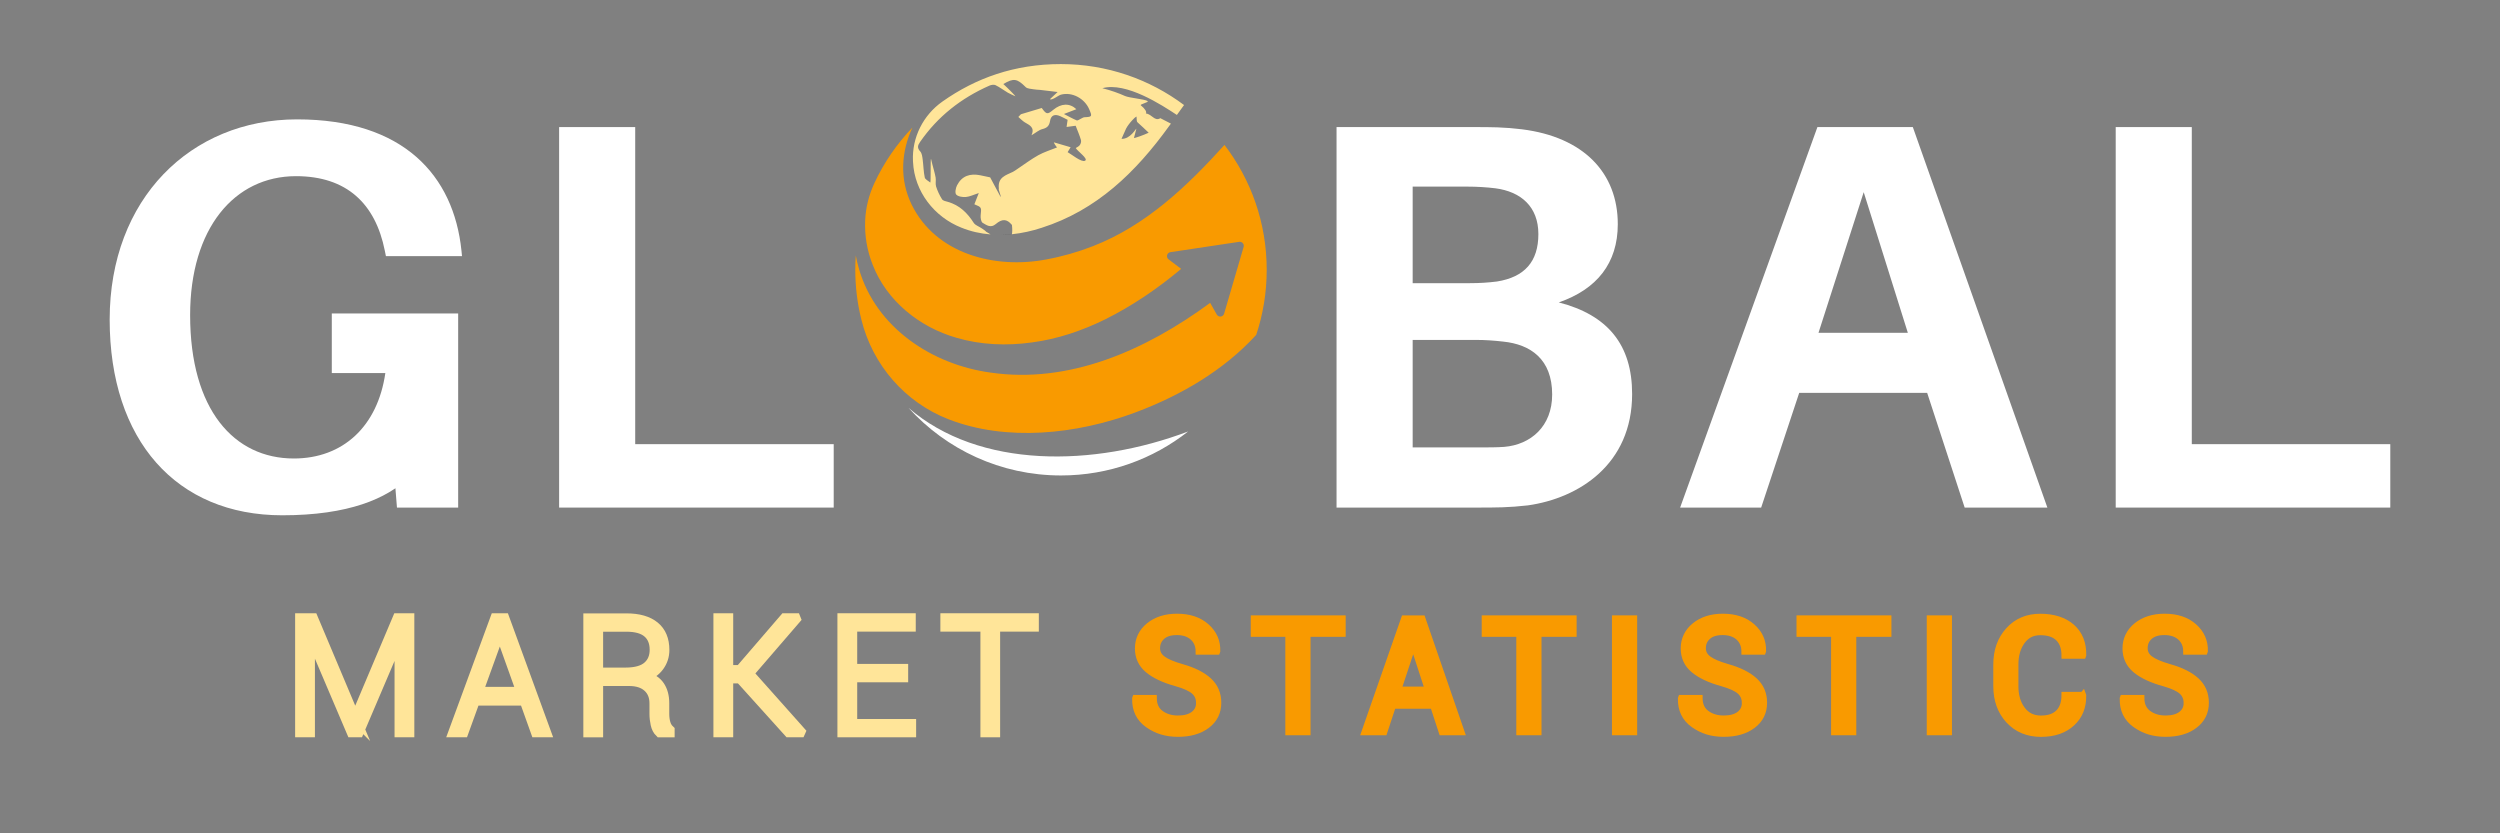<?xml version="1.0" encoding="UTF-8"?>
<svg id="b" data-name="Layer 1" xmlns="http://www.w3.org/2000/svg" viewBox="0 0 600 200">
  <rect x="0" y="0" width="600" height="200" fill="#808080" stroke="none"/>
  <defs>
    <style>
      .c {
        fill: #fff;
      }

      .d, .e {
        fill: #ffe599;
      }

      .f, .g {
        fill: #f99a00;
      }

      .g {
        stroke: #f99a00;
        stroke-width: 1.5px;
      }

      .g, .e {
        stroke-miterlimit: 10;
      }

      .e {
        stroke: #ffe599;
        stroke-width: 2.5px;
      }
    </style>
  </defs>
  <g>
    <path class="c" d="m109.96,75.24v46.58h-14.69l-1.19-14.82,3.97,7.61c-5.16,5.03-14.34,9.06-30.31,9.06-25.41,0-41.42-18-41.42-46.98s19.45-48.04,44.99-48.04,37.58,13.5,39.44,31.5l.13,1.32h-18.26l-.27-1.32c-2.25-11.25-9.13-17.87-21.31-17.87-14.82,0-25.41,12.57-25.41,33.35,0,22.76,10.59,34.41,24.88,34.41,11.78,0,20.12-7.68,21.97-20.51h-12.85v-14.29h30.32Z"/>
    <path class="c" d="m200.09,121.82h-65.9V30.5h18.26v76.1h47.64v15.22Z"/>
    <path class="c" d="m391.71,94.56c0,16.94-12.84,25.01-25.01,26.73-4.63.53-7.54.53-12.71.53h-33.22V30.5h32.69c4.63,0,7.28,0,11.78.53,14.82,1.85,23.03,10.46,23.03,22.76,0,9.4-5.03,15.62-14.16,18.79,11.78,3.04,17.6,10.19,17.6,21.97Zm-52.67-26.6h13.76c2.25,0,4.37-.13,6.48-.4,6.62-1.06,9.93-4.77,9.93-11.38s-4.23-10.19-10.32-10.99c-2.12-.26-4.5-.4-6.62-.4h-13.23v23.16Zm33.48,26.73c0-8.47-5.16-12.04-11.78-12.71-2.25-.26-4.37-.4-6.48-.4h-15.22v25.8h15.88c2.12,0,4.37,0,6.09-.13,6.35-.53,11.51-4.9,11.51-12.57Z"/>
    <path class="c" d="m431.81,94.29l-9.13,27.53h-19.45l32.95-91.32h22.9l32.29,91.32h-19.85l-9-27.53h-30.7Zm4.63-14.42h21.44l-10.59-33.75-10.85,33.75Z"/>
    <path class="c" d="m573.68,121.82h-65.91V30.5h18.26v76.1h47.64v15.22Z"/>
    <g>
      <path class="c" d="m285.13,103.57c-8.4,6.6-18.99,10.54-30.5,10.54-14.5,0-27.55-6.26-36.58-16.22,17,14.7,44.48,14.22,67.08,5.67Z"/>
      <path class="f" d="m293.87,34.79c-8.98,9.93-18.84,19.33-31.54,24.28-3.65,1.43-7.44,2.51-11.29,3.21-12.23,2.32-26.44-1.29-32.26-13.21-2.94-6.07-2.49-12.68.2-18.45-3.72,3.89-6.82,8.38-9.12,13.32-1.33,2.86-2.11,5.95-2.22,9.1-.13,3.51.43,7.05,1.8,10.48,3.34,8.68,11.24,15,20.06,17.53,5.88,1.74,12.13,1.98,18.18,1.13,6.09-.8,11.98-2.79,17.5-5.5,6.6-3.28,12.67-7.43,18.3-12.15l-3.02-2.29c-.68-.52-.4-1.6.44-1.72l16.5-2.48c.7-.11,1.27.55,1.07,1.23l-4.68,16.01c-.24.82-1.35.95-1.77.2l-1.58-2.79c-15.6,11.46-33.84,19.46-52.65,16.74-14.06-1.9-27.51-10.75-31.61-24.81-.33-1.11-.6-2.22-.79-3.33-.08,1.14-.12,2.29-.12,3.46,0,4.15.51,8.18,1.48,12.03,2.71,10.83,10.43,19.75,20.83,23.82,13.88,5.42,30.74,3.71,45.06-1.67,10.73-4.03,21.02-10.02,28.76-18.46.03-.03.06-.06.09-.1,1.64-4.91,2.52-10.16,2.52-15.62,0-11.27-3.77-21.65-10.13-29.96Z"/>
    </g>
    <g>
      <g>
        <path class="e" d="m85.2,172.45h.11l10.15-24.02h2.73v27.27h-2.25v-22.91l-.11-.02-9.78,22.93h-1.61l-10-23.49-.11.02v23.47h-2.25v-27.27h3l10.12,24.02Z"/>
        <path class="e" d="m125.92,168.1h-11.97l-2.75,7.6h-2.32l10.02-27.27h2.12l9.95,27.27h-2.32l-2.72-7.6Zm-11.26-2.01h10.53l-5.17-14.46h-.11l-5.24,14.46Z"/>
        <path class="e" d="m143.5,163.38v12.33h-2.25v-27.25h9.08c2.92,0,5.16.64,6.73,1.92,1.56,1.28,2.34,3.15,2.34,5.61,0,1.45-.42,2.74-1.25,3.88s-2.01,1.98-3.53,2.5c1.69.42,2.9,1.18,3.64,2.28.74,1.09,1.11,2.46,1.11,4.11v2.56c0,.85.1,1.61.3,2.29.2.68.53,1.22.99,1.65v.45h-2.29c-.46-.45-.79-1.08-.97-1.89s-.28-1.65-.28-2.53v-2.49c0-1.67-.54-2.99-1.62-3.96-1.08-.97-2.59-1.45-4.52-1.45h-7.49Zm0-1.91h6.58c2.46,0,4.26-.5,5.39-1.49,1.14-.99,1.7-2.33,1.7-4.02,0-1.8-.56-3.18-1.69-4.15-1.13-.97-2.84-1.45-5.14-1.45h-6.84v11.11Z"/>
        <path class="e" d="m177.66,162.76h-2.94v12.94h-2.25v-27.27h2.25v12.44h2.92l10.71-12.44h2.55l.04.1-11.31,13.11,12.44,13.97-.04.09h-2.7l-11.67-12.94Z"/>
        <path class="e" d="m216.71,162.5h-12.23v11.31h14.14v1.89h-16.39v-27.27h16.3v1.91h-14.05v10.25h12.23v1.91Z"/>
        <path class="e" d="m248.07,150.34h-9.29v25.36h-2.23v-25.36h-9.61v-1.91h21.13v1.91Z"/>
      </g>
      <path class="g" d="m287.8,168.7c0-1.14-.4-2.07-1.21-2.79-.81-.72-2.23-1.37-4.28-1.95-2.94-.81-5.2-1.87-6.79-3.19-1.59-1.32-2.39-3.04-2.39-5.16s.87-4.01,2.62-5.43c1.75-1.42,4-2.14,6.74-2.14,2.95,0,5.3.79,7.07,2.37,1.77,1.58,2.62,3.53,2.56,5.85l-.04.11h-4.38c0-1.43-.48-2.58-1.43-3.43-.96-.85-2.23-1.27-3.81-1.27s-2.72.36-3.55,1.09c-.83.73-1.24,1.66-1.24,2.81,0,1.05.45,1.91,1.37,2.59.91.68,2.42,1.33,4.53,1.94,2.86.8,5.04,1.89,6.54,3.27,1.5,1.38,2.25,3.15,2.25,5.29,0,2.26-.89,4.06-2.66,5.41-1.77,1.35-4.1,2.02-6.99,2.02s-5.19-.74-7.25-2.21c-2.06-1.47-3.06-3.55-3-6.24l.04-.11h4.38c0,1.64.57,2.87,1.7,3.7s2.51,1.24,4.13,1.24,2.86-.34,3.76-1.02,1.34-1.6,1.34-2.76Z"/>
      <path class="g" d="m322.21,152.09h-8.43v23.62h-4.55v-23.62h-8.3v-3.65h21.28v3.65Z"/>
      <path class="g" d="m343.97,169.34h-9.67l-2.1,6.37h-4.7l9.52-27.27h4.33l9.4,27.27h-4.7l-2.08-6.37Zm-8.41-3.8h7.17l-3.5-10.75h-.11l-3.56,10.75Z"/>
      <path class="g" d="m377.64,152.09h-8.43v23.62h-4.55v-23.62h-8.3v-3.65h21.28v3.65Z"/>
      <path class="g" d="m392.17,175.71h-4.55v-27.27h4.55v27.27Z"/>
      <path class="g" d="m418.79,168.7c0-1.14-.4-2.07-1.21-2.79-.81-.72-2.23-1.37-4.28-1.95-2.94-.81-5.2-1.87-6.79-3.19-1.59-1.32-2.39-3.04-2.39-5.16s.87-4.01,2.62-5.43c1.75-1.42,4-2.14,6.74-2.14,2.95,0,5.3.79,7.07,2.37,1.77,1.58,2.62,3.53,2.56,5.85l-.04.11h-4.38c0-1.43-.48-2.58-1.43-3.43-.96-.85-2.23-1.27-3.81-1.27s-2.72.36-3.55,1.09c-.83.73-1.24,1.66-1.24,2.81,0,1.05.45,1.91,1.37,2.59.91.68,2.42,1.33,4.53,1.94,2.86.8,5.04,1.89,6.54,3.27,1.5,1.38,2.25,3.15,2.25,5.29,0,2.26-.89,4.06-2.66,5.41s-4.1,2.02-6.99,2.02-5.19-.74-7.25-2.21-3.06-3.55-3-6.24l.04-.11h4.38c0,1.64.57,2.87,1.7,3.7s2.51,1.24,4.13,1.24,2.86-.34,3.76-1.02c.89-.68,1.34-1.6,1.34-2.76Z"/>
      <path class="g" d="m453.19,152.09h-8.43v23.62h-4.55v-23.62h-8.3v-3.65h21.28v3.65Z"/>
      <path class="g" d="m467.72,175.71h-4.55v-27.27h4.55v27.27Z"/>
      <path class="g" d="m499.9,166.79l.04.11c.05,2.75-.84,4.97-2.68,6.66s-4.31,2.54-7.44,2.54-5.74-1.07-7.72-3.21c-1.97-2.14-2.96-4.88-2.96-8.21v-5.19c0-3.32.97-6.06,2.92-8.21,1.95-2.16,4.49-3.23,7.62-3.23s5.73.82,7.58,2.46c1.84,1.64,2.74,3.88,2.69,6.72l-.04.11h-4.4c0-1.82-.49-3.22-1.48-4.19s-2.43-1.45-4.35-1.45-3.31.73-4.39,2.2-1.62,3.32-1.62,5.56v5.23c0,2.26.55,4.12,1.65,5.59,1.1,1.47,2.6,2.2,4.5,2.2s3.27-.49,4.24-1.46c.97-.97,1.45-2.38,1.45-4.22h4.38Z"/>
      <path class="g" d="m524.82,168.7c0-1.14-.4-2.07-1.21-2.79-.81-.72-2.23-1.37-4.28-1.95-2.94-.81-5.2-1.87-6.79-3.19-1.59-1.32-2.39-3.04-2.39-5.16s.87-4.01,2.62-5.43c1.75-1.42,4-2.14,6.74-2.14,2.95,0,5.3.79,7.07,2.37,1.77,1.58,2.62,3.53,2.56,5.85l-.04.11h-4.38c0-1.43-.48-2.58-1.43-3.43-.96-.85-2.23-1.27-3.81-1.27s-2.72.36-3.55,1.09c-.83.73-1.24,1.66-1.24,2.81,0,1.05.45,1.91,1.37,2.59.91.68,2.42,1.33,4.53,1.94,2.86.8,5.04,1.89,6.54,3.27,1.5,1.38,2.25,3.15,2.25,5.29,0,2.26-.89,4.06-2.66,5.41-1.77,1.35-4.1,2.02-6.99,2.02s-5.19-.74-7.25-2.21c-2.06-1.47-3.06-3.55-3-6.24l.04-.11h4.38c0,1.64.57,2.87,1.7,3.7s2.51,1.24,4.13,1.24,2.86-.34,3.76-1.02,1.34-1.6,1.34-2.76Z"/>
    </g>
  </g>
  <g>
    <path class="d" d="m278.5,28.35c-1.37.89-2.02-.95-3.47-1.11.22-.41-.21-1.13-1.23-1.96-.34-.28,2.08-.73,1.61-1.03-.72-.46-4.4-.75-5.41-1.21-1.51-.68-3.34-1.34-5.44-1.87,5.69-1.59,14.35,4.08,17.89,6.42.73-1.01,1.45-2,1.72-2.38-8.24-6.17-18.48-9.83-29.57-9.83s-20.4,3.33-28.44,9.01c-4.6,3.25-7.3,8.59-7.05,14.22,0,.1.01.21.02.31.35,7.07,5.09,13.14,11.58,15.71,2.25.92,4.61,1.44,7.01,1.63-.65-.41-.15-.13-1.03-.63-.23-.3-.72-.57-1.06-.82-.64-.46-1.55-.72-1.94-1.33-1.52-2.38-3.4-4.23-6.19-5.03-.5-.14-1.18-.26-1.41-.63-.6-.95-1.09-1.99-1.43-3.06-.21-.66.01-1.45-.11-2.15-.19-1.07-.52-2.12-.79-3.18-.11-.44-.21-.88-.32-1.32-.16.04,0,5.59-.17,5.71-.46-.41-1.23-.75-1.33-1.23-.3-1.41-.31-2.88-.5-4.32-.09-.66-.17-1.47-.58-1.92-.79-.85-.62-1.45-.03-2.3,4.24-6.12,9.86-10.51,16.63-13.5.43-.19,1.08-.3,1.47-.11,1.02.5,1.94,1.21,2.93,1.79.59.34,1.23.6,1.85.89.03-.08-1.91-2.05-2.91-2.95,2.48-1.48,3.31-1.32,5.37.74.4.4,1.24.39,1.89.52.49.09,1,.1,1.51.14,0,0,0,0,0,0,0,0,0,0,0,0,0,0,0,0,0,0h0-.01c1.31.15,2.61.31,4.27.51-.79.74-1.26,1.18-1.84,1.72.46.37,1.99-.9,2.63-1.08,2.69-.72,5.67.91,6.78,3.48.77,1.78.72,1.85-1.15,1.94-.32.02-.62.27-.93.41-.3.13-.69.44-.9.35-.96-.4-1.87-.92-3.08-1.54,1.24-.47,2.09-.8,2.99-1.15-1.62-1.52-3.64-1.42-5.56.16-1.39,1.15-1.62,1.12-2.75-.45-1.64.49-3.32,1-5,1.5-.21.22-.41.43-.62.65.52.44.99.95,1.56,1.3,1.13.68,2.46,1.17,1.59,3.1,1.09-.64,1.81-1.29,2.63-1.49,1.13-.28,1.64-.78,1.83-1.94.22-1.37,1.11-1.74,2.42-1.17.61.27,1.2.59,1.8.89-.09.62-.17,1.11-.25,1.71.92-.12,1.72-.23,2.18-.29.48,1.26.95,2.32,1.27,3.42.11.36-.04.91-.27,1.22-.27.36-.77.56-.98.71.41.75,3.11,2.61,2.23,3.05-.88.44-3.28-1.58-4.18-2.06.33-.55.58-.95.72-1.18-1.42-.42-2.72-.8-4.02-1.18-.04.14.61,1.1.75,1.23-1.48.6-3.07,1.08-4.48,1.86-1.76.98-3.38,2.21-5.06,3.33-.35.23-.68.49-1.05.67-1.66.82-3.7,1.26-3.36,4.04-.23-.03.64,1.99.41,1.96-.41-.77-1.92-3.6-2.5-4.68-.52-.11-1.44-.31-2.36-.5-2.42-.5-4.41.12-5.58,2.39-.34.65-.56,1.85-.21,2.23.45.5,1.54.65,2.33.59.94-.08,1.85-.55,3.09-.95-.44,1.13-.75,1.92-1.06,2.7,1.77.72,1.71.72,1.51,2.66-.06.6.1,1.58.49,1.8.91.52,1.91,1.33,3.13.29,1.5-1.29,2.66-1.27,3.84.16.01,0,.03-.01.04-.01.12,1.01.1,1.81,0,2.29,2.43-.25,4.84-.79,7.15-1.55,13.22-4.23,22.56-13.32,30.54-24.36,0,0,.18-.25.47-.64,0,0,0,0,0,0-.98-.5-1.63-.83-2.49-1.28Zm-6.35,4.75c.19-.74.39-1.47.58-2.21-.11-.09-1.44,2.52-3.57,2.43.42-.94.74-1.71,1.1-2.46.17-.36.42-.68.65-1.01.3-.43,1.37-1.65,1.78-1.86.21-.11-.04,1.05.31,1.36.91.81,1.79,1.66,2.68,2.5-1.1.53-3.44,1.37-3.54,1.26Z"/>
    <path class="d" d="m240.39,56.33c-.05,0-.1,0-.16,0,.05,0,.1,0,.16,0Z"/>
    <path d="m242.84,56.18s0,0,0,0c-.82.08-1.64.13-2.45.15,1.53-.02,2.45-.15,2.45-.15Z"/>
    <path d="m240.23,56.33c-.24,0-.47,0-.71,0,.25,0,.48,0,.71,0Z"/>
    <path d="m237.75,56.25s.03,0,.04,0c-.02,0-.03,0-.05,0,0,0,0,0,0,0Z"/>
    <polygon points="282.47 27.59 282.47 27.59 282.47 27.59 282.47 27.59"/>
  </g>
</svg>